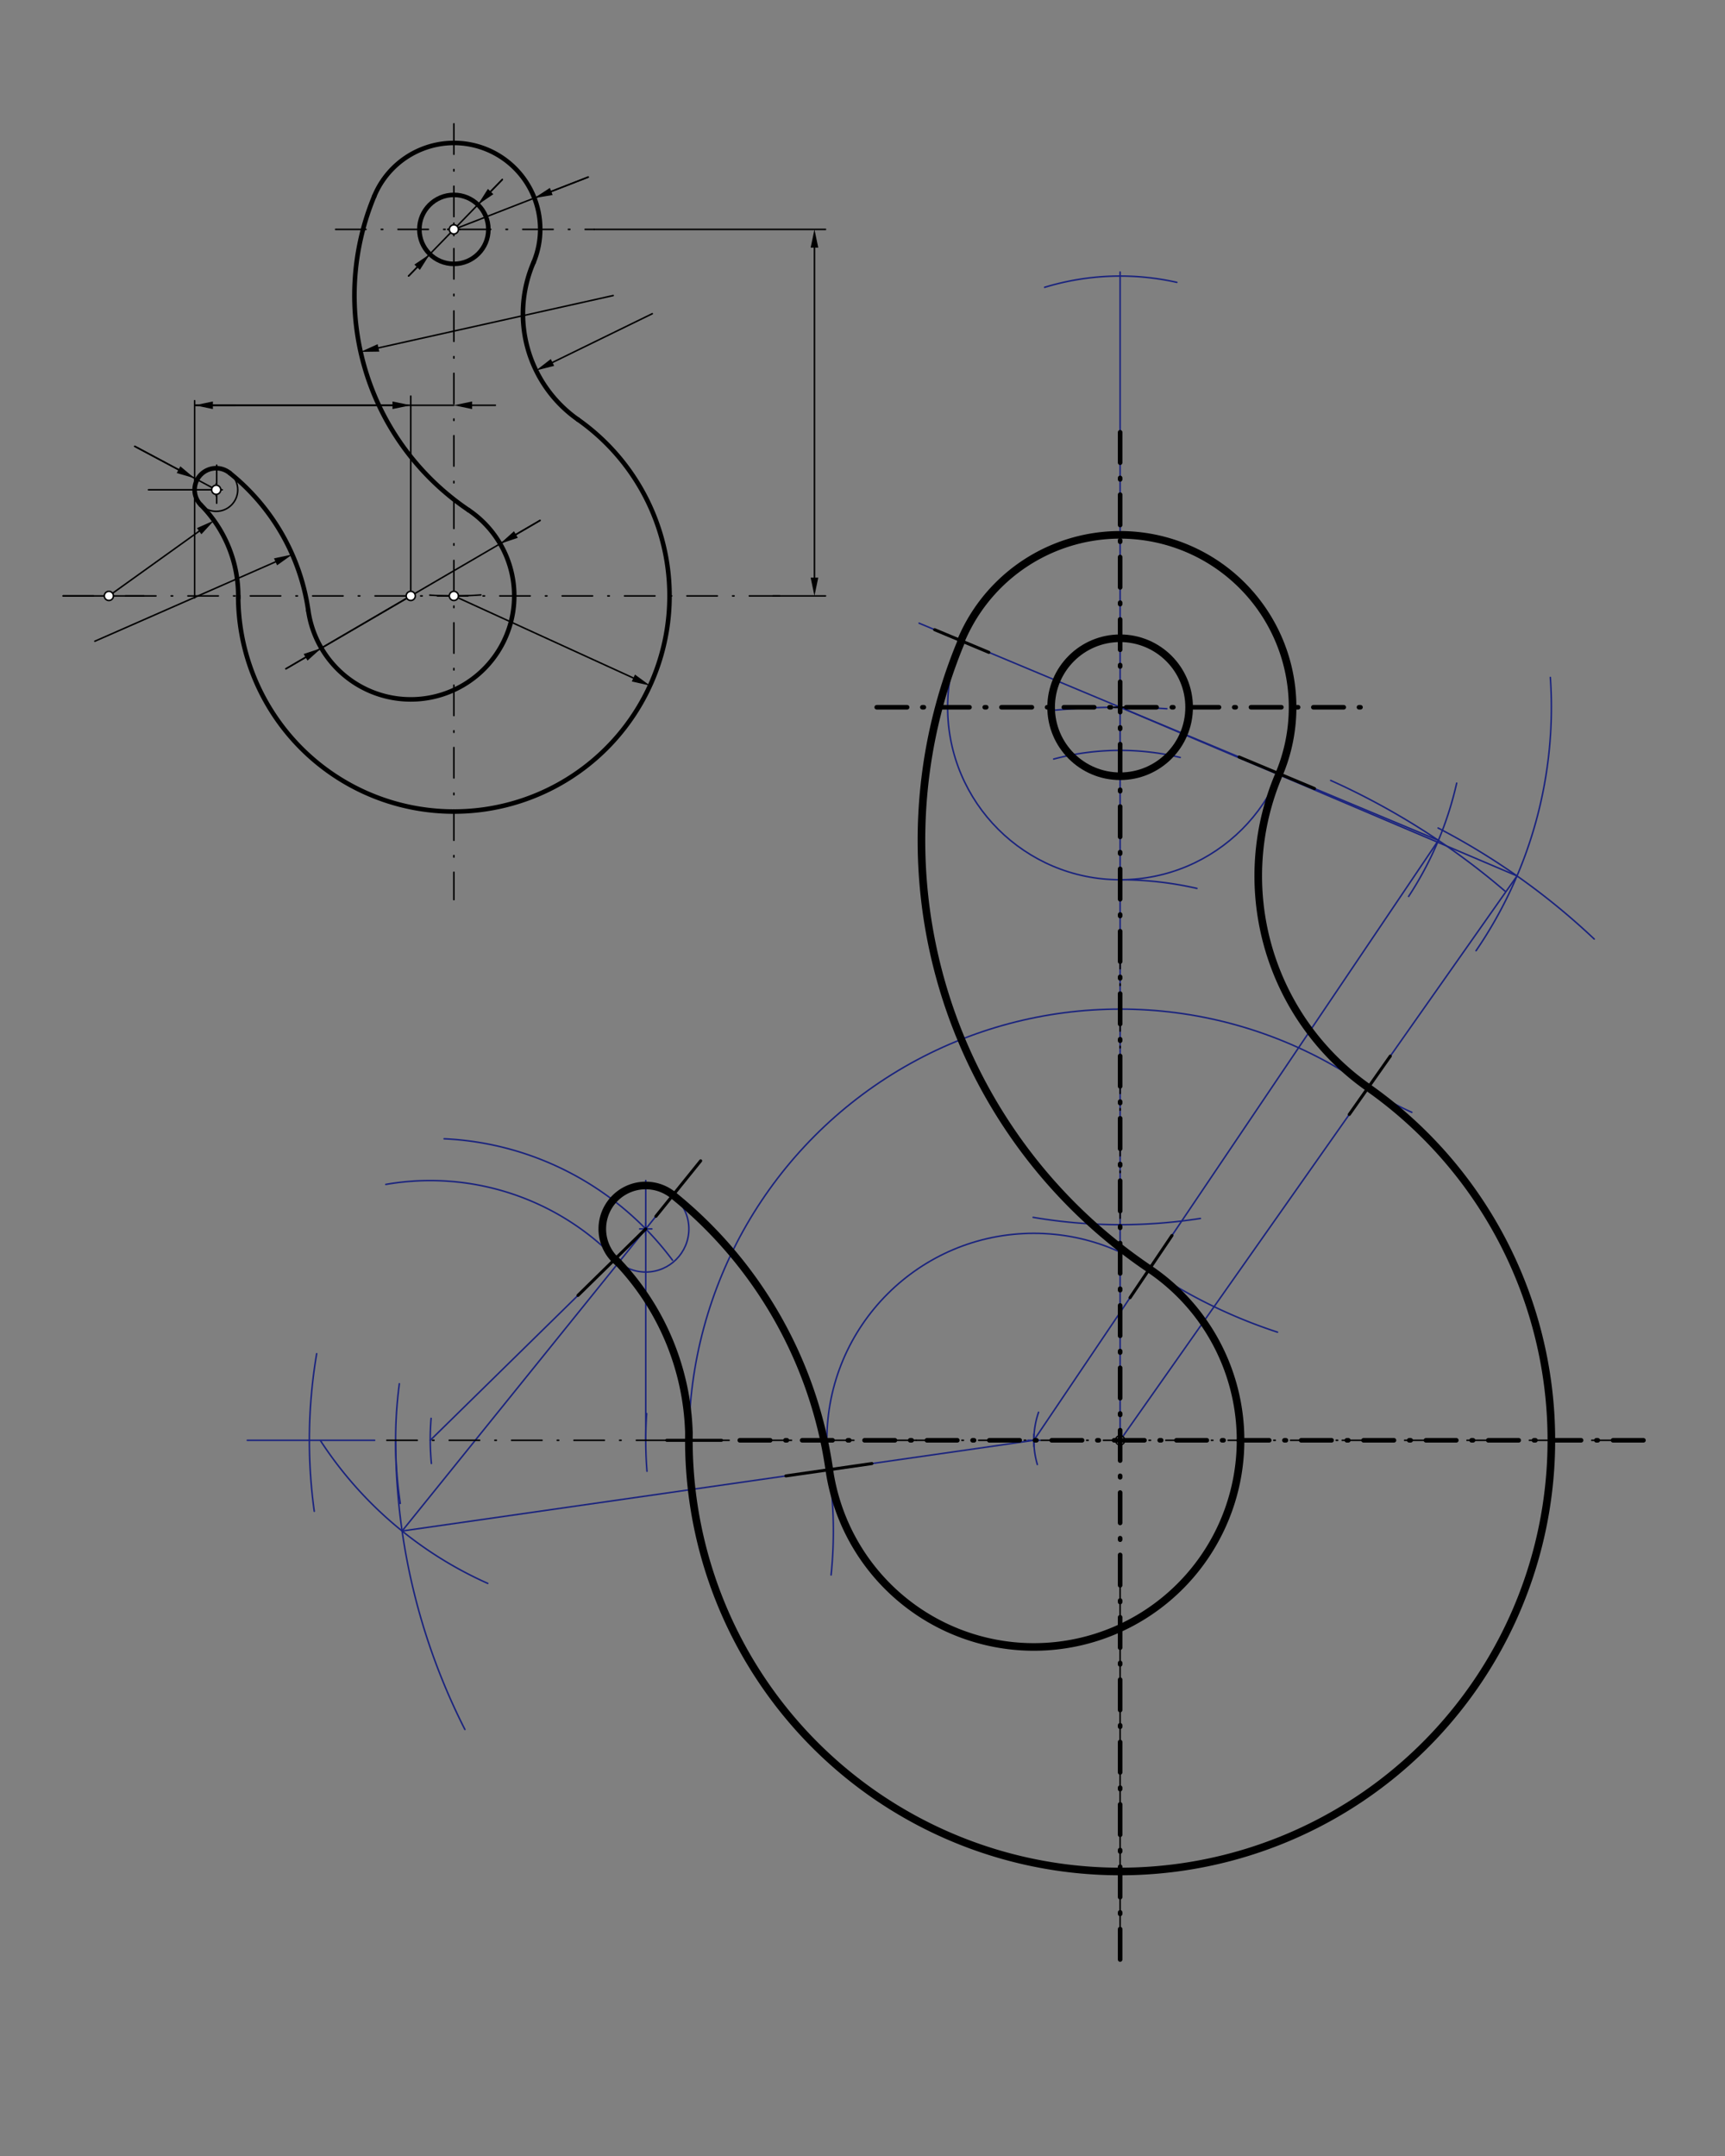 <svg xmlns="http://www.w3.org/2000/svg" class="svg--1it" height="100%" preserveAspectRatio="xMidYMid meet" viewBox="0 0 1133.858 1417.323" width="100%"><rect x="0" y="0" width="1133.858" height="1417.323" fill="#808080" stroke="none"/><defs><marker id="marker-arrow" markerHeight="16" markerUnits="userSpaceOnUse" markerWidth="24" orient="auto-start-reverse" refX="24" refY="4" viewBox="0 0 24 8"><path d="M 0 0 L 24 4 L 0 8 z" stroke="inherit"></path></marker></defs><g class="aux-layer--1FB"><g class="element--2qn"><g class="center--1s5"><line x1="294.333" y1="150.8" x2="302.333" y2="150.8" stroke="#000000" stroke-width="1" stroke-linecap="round"></line><line x1="298.333" y1="146.8" x2="298.333" y2="154.8" stroke="#000000" stroke-width="1" stroke-linecap="round"></line><circle class="hit--230" cx="298.333" cy="150.8" r="4" stroke="none" fill="transparent"></circle></g><circle cx="298.333" cy="150.8" fill="none" r="22.677" stroke="#000000" stroke-dasharray="none" stroke-width="1"></circle></g><g class="element--2qn"><path d="M 282.503 391.224 A 240.945 240.945 0 0 0 316.06 391.092" fill="none" stroke="#000000" stroke-dasharray="none" stroke-linecap="round" stroke-width="1"></path></g><g class="element--2qn"><line stroke="#000000" stroke-dasharray="none" stroke-linecap="round" stroke-width="1" x1="142.428" x2="142.428" y1="330.8" y2="305.8"></line></g><g class="element--2qn"><g class="center--1s5"><line x1="138.105" y1="321.983" x2="146.105" y2="321.983" stroke="#000000" stroke-width="1" stroke-linecap="round"></line><line x1="142.105" y1="317.983" x2="142.105" y2="325.983" stroke="#000000" stroke-width="1" stroke-linecap="round"></line><circle class="hit--230" cx="142.105" cy="321.983" r="4" stroke="none" fill="transparent"></circle></g><circle cx="142.105" cy="321.983" fill="none" r="14.173" stroke="#000000" stroke-dasharray="none" stroke-width="1"></circle></g><g class="element--2qn"><path d="M 350.51 172.975 A 85.012 85.012 0 0 0 379.859 275.773" fill="none" stroke="#000000" stroke-dasharray="none" stroke-linecap="round" stroke-width="1"></path></g><g class="element--2qn"><path d="M 245.975 129.058 A 170.079 170.079 0 0 0 308.005 335.327" fill="none" stroke="#000000" stroke-dasharray="none" stroke-linecap="round" stroke-width="1"></path></g><g class="element--2qn"><path d="M 245.975 129.058 A 170.079 170.079 0 0 0 308.005 335.327" fill="none" stroke="#000000" stroke-dasharray="none" stroke-linecap="round" stroke-width="3"></path></g><g class="element--2qn"><path d="M 245.975 129.058 A 56.693 56.693 0 1 1 350.691 172.542" fill="none" stroke="#000000" stroke-dasharray="none" stroke-linecap="round" stroke-width="3"></path></g><g class="element--2qn"><path d="M 350.691 172.542 A 85.015 85.015 0 0 0 379.857 275.776" fill="none" stroke="#000000" stroke-dasharray="none" stroke-linecap="round" stroke-width="3"></path></g><g class="element--2qn"><path d="M 308.005 335.327 A 68.031 68.031 0 1 1 202.645 401.406" fill="none" stroke="#000000" stroke-dasharray="none" stroke-linecap="round" stroke-width="3"></path></g><g class="element--2qn"><path d="M 379.857 275.776 A 141.757 141.757 0 1 1 156.577 391.745" fill="none" stroke="#000000" stroke-dasharray="none" stroke-linecap="round" stroke-width="3"></path></g><g class="element--2qn"><path d="M 156.586 393.354 A 85.039 85.039 0 0 0 132.027 331.949" fill="none" stroke="#000000" stroke-dasharray="none" stroke-linecap="round" stroke-width="3"></path></g><g class="element--2qn"><path d="M 202.645 401.406 A 141.732 141.732 0 0 0 150.967 310.921" fill="none" stroke="#000000" stroke-dasharray="none" stroke-linecap="round" stroke-width="3"></path></g><g class="element--2qn"><path d="M 150.967 310.921 A 14.173 14.173 0 0 0 132.027 331.949" fill="none" stroke="#000000" stroke-dasharray="none" stroke-linecap="round" stroke-width="3"></path></g><g class="element--2qn"><g class="center--1s5"><line x1="294.333" y1="150.8" x2="302.333" y2="150.8" stroke="#000000" stroke-width="1" stroke-linecap="round"></line><line x1="298.333" y1="146.8" x2="298.333" y2="154.8" stroke="#000000" stroke-width="1" stroke-linecap="round"></line><circle class="hit--230" cx="298.333" cy="150.8" r="4" stroke="none" fill="transparent"></circle></g><circle cx="298.333" cy="150.8" fill="none" r="22.677" stroke="#000000" stroke-dasharray="none" stroke-width="3"></circle></g><g class="element--2qn"><line stroke="#000000" stroke-dasharray="none" stroke-linecap="round" stroke-width="1" x1="268.6" x2="330.165" y1="181.417" y2="118.023"></line></g><g class="element--2qn"><line stroke="#000000" stroke-dasharray="none" stroke-linecap="round" stroke-width="1" x1="268.6" x2="274.174" y1="181.417" y2="175.677"></line><path d="M282.535,167.068 l12,2.5 l0,-5 z" fill="#000000" stroke="#000000" stroke-width="0" transform="rotate(134.161, 282.535, 167.068)"></path></g><g class="element--2qn"><line stroke="#000000" stroke-dasharray="none" stroke-linecap="round" stroke-width="1" x1="330.165" x2="322.492" y1="118.023" y2="125.923"></line><path d="M314.132,134.532 l12,2.5 l0,-5 z" fill="#000000" stroke="#000000" stroke-width="0" transform="rotate(314.161, 314.132, 134.532)"></path></g><g class="element--2qn"><line stroke="#000000" stroke-dasharray="20, 10, 1, 10" stroke-linecap="round" stroke-width="1" x1="298.333" x2="298.333" y1="81.417" y2="591.417"></line></g><g class="element--2qn"><line stroke="#000000" stroke-dasharray="20, 10, 1, 10" stroke-linecap="round" stroke-width="1" x1="220.6" x2="390.6" y1="150.8" y2="150.8"></line></g><g class="element--2qn"><line stroke="#000000" stroke-dasharray="20, 10, 1, 10" stroke-linecap="round" stroke-width="1" x1="41.514" x2="514.6" y1="391.745" y2="391.745"></line></g><g class="element--2qn"><line stroke="#000000" stroke-dasharray="none" stroke-linecap="round" stroke-width="1" x1="41.514" x2="94.6" y1="391.745" y2="391.745"></line></g><g class="element--2qn"><line stroke="#000000" stroke-dasharray="none" stroke-linecap="round" stroke-width="1" x1="508.097" x2="542.6" y1="391.745" y2="391.745"></line></g><g class="element--2qn"><line stroke="#000000" stroke-dasharray="none" stroke-linecap="round" stroke-width="1" x1="248.763" x2="403.05" y1="228.703" y2="194.284"></line><path d="M237.051,231.316 l12,2.5 l0,-5 z" fill="#000000" stroke="#000000" stroke-width="0" transform="rotate(347.424, 237.051, 231.316)"></path></g><g class="element--2qn"><line stroke="#000000" stroke-dasharray="none" stroke-linecap="round" stroke-width="1" x1="363.14" x2="428.749" y1="238.269" y2="206.226"></line><path d="M352.358,243.535 l12,2.5 l0,-5 z" fill="#000000" stroke="#000000" stroke-width="0" transform="rotate(333.969, 352.358, 243.535)"></path></g><g class="element--2qn"><line stroke="#000000" stroke-dasharray="none" stroke-linecap="round" stroke-width="1" x1="416.331" x2="298.333" y1="445.72" y2="391.745"></line><path d="M427.244,450.711 l12,2.5 l0,-5 z" fill="#000000" stroke="#000000" stroke-width="0" transform="rotate(204.58, 427.244, 450.711)"></path></g><g class="element--2qn"><line stroke="#000000" stroke-dasharray="none" stroke-linecap="round" stroke-width="1" x1="211.235" x2="354.94" y1="426.046" y2="342.147"></line></g><g class="element--2qn"><line stroke="#000000" stroke-dasharray="none" stroke-linecap="round" stroke-width="1" x1="269.987" x2="187.972" y1="391.745" y2="439.628"></line></g><g class="element--2qn"><line stroke="#000000" stroke-dasharray="none" stroke-linecap="round" stroke-width="1" x1="187.972" x2="200.872" y1="439.628" y2="432.096"></line><path d="M211.235,426.046 l12,2.5 l0,-5 z" fill="#000000" stroke="#000000" stroke-width="0" transform="rotate(149.722, 211.235, 426.046)"></path></g><g class="element--2qn"><line stroke="#000000" stroke-dasharray="none" stroke-linecap="round" stroke-width="1" x1="354.94" x2="339.101" y1="342.147" y2="351.394"></line><path d="M328.738,357.444 l12,2.5 l0,-5 z" fill="#000000" stroke="#000000" stroke-width="0" transform="rotate(329.722, 328.738, 357.444)"></path></g><g class="element--2qn"><line stroke="#000000" stroke-dasharray="none" stroke-linecap="round" stroke-width="1" x1="298.333" x2="386.6" y1="150.8" y2="116.417"></line></g><g class="element--2qn"><line stroke="#000000" stroke-dasharray="none" stroke-linecap="round" stroke-width="1" x1="362.341" x2="386.6" y1="125.866" y2="116.417"></line><path d="M351.16,130.222 l12,2.5 l0,-5 z" fill="#000000" stroke="#000000" stroke-width="0" transform="rotate(338.717, 351.16, 130.222)"></path></g><g class="element--2qn"><line stroke="#000000" stroke-dasharray="none" stroke-linecap="round" stroke-width="1" x1="130.915" x2="71.562" y1="349.178" y2="391.745"></line><path d="M140.667,342.185 l12,2.5 l0,-5 z" fill="#000000" stroke="#000000" stroke-width="0" transform="rotate(144.353, 140.667, 342.185)"></path></g><g class="element--2qn"><line stroke="#000000" stroke-dasharray="none" stroke-linecap="round" stroke-width="1" x1="181.119" x2="62.349" y1="369.341" y2="421.533"></line><path d="M192.105,364.513 l12,2.5 l0,-5 z" fill="#000000" stroke="#000000" stroke-width="0" transform="rotate(156.277, 192.105, 364.513)"></path></g><g class="element--2qn"><line stroke="#000000" stroke-dasharray="none" stroke-linecap="round" stroke-width="1" x1="97.6" x2="142.105" y1="321.983" y2="321.983"></line></g><g class="element--2qn"><line stroke="#000000" stroke-dasharray="none" stroke-linecap="round" stroke-width="1" x1="127.932" x2="127.932" y1="393.023" y2="263.417"></line></g><g class="element--2qn"><line stroke="#000000" stroke-dasharray="none" stroke-linecap="round" stroke-width="1" x1="269.987" x2="269.987" y1="391.745" y2="260.417"></line></g><g class="element--2qn"><line stroke="#000000" stroke-dasharray="none" stroke-linecap="round" stroke-width="1" x1="298.333" x2="127.932" y1="266.417" y2="266.417"></line></g><g class="element--2qn"><line stroke="#000000" stroke-dasharray="none" stroke-linecap="round" stroke-width="1" x1="257.987" x2="127.932" y1="266.417" y2="266.417"></line><path d="M269.987,266.417 l12,2.5 l0,-5 z" fill="#000000" stroke="#000000" stroke-width="0" transform="rotate(180, 269.987, 266.417)"></path></g><g class="element--2qn"><line stroke="#000000" stroke-dasharray="none" stroke-linecap="round" stroke-width="1" x1="139.932" x2="154.6" y1="266.417" y2="266.417"></line><path d="M127.932,266.417 l12,2.5 l0,-5 z" fill="#000000" stroke="#000000" stroke-width="0" transform="rotate(0, 127.932, 266.417)"></path></g><g class="element--2qn"><line stroke="#000000" stroke-dasharray="none" stroke-linecap="round" stroke-width="1" x1="310.333" x2="325.6" y1="266.417" y2="266.417"></line><path d="M298.333,266.417 l12,2.5 l0,-5 z" fill="#000000" stroke="#000000" stroke-width="0" transform="rotate(0, 298.333, 266.417)"></path></g><g class="element--2qn"><line stroke="#000000" stroke-dasharray="none" stroke-linecap="round" stroke-width="1" x1="390.6" x2="542.6" y1="150.8" y2="150.8"></line></g><g class="element--2qn"><line stroke="#000000" stroke-dasharray="none" stroke-linecap="round" stroke-width="1" x1="535.349" x2="535.349" y1="379.745" y2="162.8"></line><path d="M535.349,391.745 l12,2.5 l0,-5 z" fill="#000000" stroke="#000000" stroke-width="0" transform="rotate(270, 535.349, 391.745)"></path><path d="M535.349,150.8 l12,2.5 l0,-5 z" fill="#000000" stroke="#000000" stroke-width="0" transform="rotate(90, 535.349, 150.8)"></path></g><g class="element--2qn"><line stroke="#000000" stroke-dasharray="none" stroke-linecap="round" stroke-width="1" x1="142.105" x2="88.6" y1="321.983" y2="293.417"></line></g><g class="element--2qn"><line stroke="#000000" stroke-dasharray="none" stroke-linecap="round" stroke-width="1" x1="117.346" x2="88.6" y1="308.764" y2="293.417"></line><path d="M127.932,314.416 l12,2.5 l0,-5 z" fill="#000000" stroke="#000000" stroke-width="0" transform="rotate(208.097, 127.932, 314.416)"></path></g><g class="element--2qn"><line stroke="#000000" stroke-dasharray="20, 10, 1, 10" stroke-linecap="round" stroke-width="1" x1="736.267" x2="736.267" y1="1042.833" y2="800.833"></line></g><g class="element--2qn"><line stroke="#000000" stroke-dasharray="20, 10, 1, 10" stroke-linecap="round" stroke-width="1" x1="602.267" x2="882.267" y1="946.833" y2="946.833"></line></g><g class="element--2qn"><g class="center--1s5"><line x1="732.267" y1="946.833" x2="740.267" y2="946.833" stroke="#1A237E" stroke-width="1" stroke-linecap="round"></line><line x1="736.267" y1="942.833" x2="736.267" y2="950.833" stroke="#1A237E" stroke-width="1" stroke-linecap="round"></line><circle class="hit--230" cx="736.267" cy="946.833" r="4" stroke="none" fill="transparent"></circle></g><circle cx="736.267" cy="946.833" fill="none" r="283.465" stroke="#1A237E" stroke-dasharray="none" stroke-width="1"></circle></g><g class="element--2qn"><line stroke="#1A237E" stroke-dasharray="none" stroke-linecap="round" stroke-width="1" x1="736.267" x2="736.267" y1="946.833" y2="178.833"></line></g><g class="element--2qn"><path d="M 691.726 467.006 A 481.89 481.89 0 0 1 766.963 465.922" fill="none" stroke="#1A237E" stroke-dasharray="none" stroke-linecap="round" stroke-width="1"></path></g><g class="element--2qn"><g class="center--1s5"><line x1="732.267" y1="464.944" x2="740.267" y2="464.944" stroke="#1A237E" stroke-width="1" stroke-linecap="round"></line><line x1="736.267" y1="460.944" x2="736.267" y2="468.944" stroke="#1A237E" stroke-width="1" stroke-linecap="round"></line><circle class="hit--230" cx="736.267" cy="464.944" r="4" stroke="none" fill="transparent"></circle></g><circle cx="736.267" cy="464.944" fill="none" r="113.386" stroke="#1A237E" stroke-dasharray="none" stroke-width="1"></circle></g><g class="element--2qn"><path d="M 682.65 928.411 A 56.693 56.693 0 0 0 681.852 962.744" fill="none" stroke="#1A237E" stroke-dasharray="none" stroke-linecap="round" stroke-width="1"></path></g><g class="element--2qn"><g class="center--1s5"><line x1="675.574" y1="946.833" x2="683.574" y2="946.833" stroke="#1A237E" stroke-width="1" stroke-linecap="round"></line><line x1="679.574" y1="942.833" x2="679.574" y2="950.833" stroke="#1A237E" stroke-width="1" stroke-linecap="round"></line><circle class="hit--230" cx="679.574" cy="946.833" r="4" stroke="none" fill="transparent"></circle></g><circle cx="679.574" cy="946.833" fill="none" r="136.063" stroke="#1A237E" stroke-dasharray="none" stroke-width="1"></circle></g><g class="element--2qn"><path d="M 283.367 932.419 A 170.079 170.079 0 0 0 283.554 962.056" fill="none" stroke="#1A237E" stroke-dasharray="none" stroke-linecap="round" stroke-width="1"></path></g><g class="element--2qn"><path d="M 452.889 946.167 A 170.079 170.079 0 0 0 253.613 778.613" fill="none" stroke="#1A237E" stroke-dasharray="none" stroke-linecap="round" stroke-width="1"></path></g><g class="element--2qn"><path d="M 291.928 748.618 A 198.425 198.425 0 0 1 442.048 828.443" fill="none" stroke="#1A237E" stroke-dasharray="none" stroke-linecap="round" stroke-width="1"></path></g><g class="element--2qn"><path d="M 425.061 929.263 A 255.118 255.118 0 0 0 425.268 967.172" fill="none" stroke="#1A237E" stroke-dasharray="none" stroke-linecap="round" stroke-width="1"></path></g><g class="element--2qn"><line stroke="#1A237E" stroke-dasharray="none" stroke-linecap="round" stroke-width="1" x1="424.456" x2="424.456" y1="946.833" y2="776.056"></line></g><g class="element--2qn"><line stroke="#1A237E" stroke-dasharray="none" stroke-linecap="round" stroke-width="1" x1="282.811" x2="424.456" y1="946.833" y2="807.875"></line></g><g class="element--2qn"><g class="center--1s5"><line x1="420.456" y1="807.875" x2="428.456" y2="807.875" stroke="#1A237E" stroke-width="1" stroke-linecap="round"></line><line x1="424.456" y1="803.875" x2="424.456" y2="811.875" stroke="#1A237E" stroke-width="1" stroke-linecap="round"></line><circle class="hit--230" cx="424.456" cy="807.875" r="4" stroke="none" fill="transparent"></circle></g><circle cx="424.456" cy="807.875" fill="none" r="28.346" stroke="#1A237E" stroke-dasharray="none" stroke-width="1"></circle></g><g class="element--2qn"><path d="M 262.493 909.668 A 283.465 283.465 0 0 0 263.101 988.339" fill="none" stroke="#1A237E" stroke-dasharray="none" stroke-linecap="round" stroke-width="1"></path></g><g class="element--2qn"><path d="M 260.046 946.833 A 419.528 419.528 0 0 0 305.577 1136.912" fill="none" stroke="#1A237E" stroke-dasharray="none" stroke-linecap="round" stroke-width="1"></path></g><g class="element--2qn"><path d="M 210.622 947.017 A 255.118 255.118 0 0 0 320.613 1040.902" fill="none" stroke="#1A237E" stroke-dasharray="none" stroke-linecap="round" stroke-width="1"></path></g><g class="element--2qn"><line stroke="#1A237E" stroke-dasharray="none" stroke-linecap="round" stroke-width="1" x1="264.306" x2="679.574" y1="1006.463" y2="946.833"></line></g><g class="element--2qn"><line stroke="#1A237E" stroke-dasharray="none" stroke-linecap="round" stroke-width="1" x1="264.306" x2="460.556" y1="1006.463" y2="763.11"></line></g><g class="element--2qn"><path d="M 442.25 785.809 A 283.465 283.465 0 0 1 546.294 1035.35" fill="none" stroke="#1A237E" stroke-dasharray="none" stroke-linecap="round" stroke-width="1"></path></g><g class="element--2qn"><path d="M 686.653 188.876 A 170.079 170.079 0 0 1 773.535 185.612" fill="none" stroke="#1A237E" stroke-dasharray="none" stroke-linecap="round" stroke-width="1"></path></g><g class="element--2qn"><path d="M 692.61 498.989 A 170.079 170.079 0 0 1 775.754 497.937" fill="none" stroke="#1A237E" stroke-dasharray="none" stroke-linecap="round" stroke-width="1"></path></g><g class="element--2qn"><path d="M 1019.052 445.339 A 283.465 283.465 0 0 1 970.229 624.987" fill="none" stroke="#1A237E" stroke-dasharray="none" stroke-linecap="round" stroke-width="1"></path></g><g class="element--2qn"><path d="M 945.297 544.331 A 453.543 453.543 0 0 1 1047.89 617.3" fill="none" stroke="#1A237E" stroke-dasharray="none" stroke-linecap="round" stroke-width="1"></path></g><g class="element--2qn"><line stroke="#1A237E" stroke-dasharray="none" stroke-linecap="round" stroke-width="1" x1="997.144" x2="736.267" y1="575.828" y2="946.833"></line></g><g class="element--2qn"><line stroke="#1A237E" stroke-dasharray="none" stroke-linecap="round" stroke-width="1" x1="997.144" x2="736.267" y1="575.828" y2="464.944"></line></g><g class="element--2qn"><path d="M 840.617 509.297 A 170.079 170.079 0 0 0 928.009 731.222" fill="none" stroke="#1A237E" stroke-dasharray="none" stroke-linecap="round" stroke-width="1"></path></g><g class="element--2qn"><path d="M 208.149 889.917 A 340.157 340.157 0 0 0 206.567 993.48" fill="none" stroke="#1A237E" stroke-dasharray="none" stroke-linecap="round" stroke-width="1"></path></g><g class="element--2qn"><line stroke="#1A237E" stroke-dasharray="none" stroke-linecap="round" stroke-width="1" x1="246.267" x2="162.534" y1="946.833" y2="946.833"></line></g><g class="element--2qn"><path d="M 679.089 800.261 A 340.157 340.157 0 0 0 789.023 800.985" fill="none" stroke="#1A237E" stroke-dasharray="none" stroke-linecap="round" stroke-width="1"></path></g><g class="element--2qn"><path d="M 874.678 513.039 A 475.651 475.651 0 0 1 989.198 585.757" fill="none" stroke="#1A237E" stroke-dasharray="none" stroke-linecap="round" stroke-width="1"></path></g><g class="element--2qn"><path d="M 736.267 578.329 A 226.772 226.772 0 0 1 786.757 584.022" fill="none" stroke="#1A237E" stroke-dasharray="none" stroke-linecap="round" stroke-width="1"></path></g><g class="element--2qn"><path d="M 925.899 589.302 A 226.772 226.772 0 0 0 957.483 514.833" fill="none" stroke="#1A237E" stroke-dasharray="none" stroke-linecap="round" stroke-width="1"></path></g><g class="element--2qn"><line stroke="#1A237E" stroke-dasharray="none" stroke-linecap="round" stroke-width="1" x1="945.476" x2="604.121" y1="552.448" y2="409.672"></line></g><g class="element--2qn"><line stroke="#1A237E" stroke-dasharray="none" stroke-linecap="round" stroke-width="1" x1="945.476" x2="679.574" y1="552.448" y2="946.833"></line></g><g class="element--2qn"><path d="M 631.662 421.191 A 340.157 340.157 0 0 0 839.713 875.746" fill="none" stroke="#1A237E" stroke-dasharray="none" stroke-linecap="round" stroke-width="1"></path></g><g class="element--2qn"><circle cx="71.562" cy="391.745" r="3" stroke="#000000" stroke-width="1" fill="#ffffff"></circle>}</g><g class="element--2qn"><circle cx="298.333" cy="391.745" r="3" stroke="#000000" stroke-width="1" fill="#ffffff"></circle>}</g><g class="element--2qn"><circle cx="269.987" cy="391.745" r="3" stroke="#000000" stroke-width="1" fill="#ffffff"></circle>}</g><g class="element--2qn"><circle cx="298.333" cy="150.8" r="3" stroke="#000000" stroke-width="1" fill="#ffffff"></circle>}</g><g class="element--2qn"><circle cx="142.105" cy="321.983" r="3" stroke="#000000" stroke-width="1" fill="#ffffff"></circle>}</g><g class="element--2qn"><circle cx="736.267" cy="946.833" r="3" stroke="#000000" stroke-width="1" fill="#ffffff"></circle>}</g></g><g class="main-layer--3Vd"><g class="element--2qn"><line stroke="#000000" stroke-dasharray="20, 10, 1, 10" stroke-linecap="round" stroke-width="1" x1="602.267" x2="246.267" y1="946.833" y2="946.833"></line></g><g class="element--2qn"><line stroke="#000000" stroke-dasharray="20, 10, 1, 10" stroke-linecap="round" stroke-width="1" x1="882.267" x2="1082.267" y1="946.833" y2="946.833"></line></g><g class="element--2qn"><line stroke="#000000" stroke-dasharray="20, 10, 1, 10" stroke-linecap="round" stroke-width="1" x1="736.267" x2="736.267" y1="1042.833" y2="1280.167"></line></g><g class="element--2qn"><line stroke="#000000" stroke-dasharray="20, 10, 1, 10" stroke-linecap="round" stroke-width="1" x1="736.267" x2="736.267" y1="800.833" y2="632.167"></line></g><g class="element--2qn"><path d="M 631.662 421.191 A 113.386 113.386 0 0 1 840.871 508.696" fill="none" stroke="#000000" stroke-dasharray="none" stroke-linecap="round" stroke-width="5"></path></g><g class="element--2qn"><path d="M 840.871 508.696 A 170.082 170.082 0 0 0 899.313 714.958" fill="none" stroke="#000000" stroke-dasharray="none" stroke-linecap="round" stroke-width="5"></path></g><g class="element--2qn"><path d="M 899.313 714.958 A 283.461 283.461 0 1 1 452.844 942.134" fill="none" stroke="#000000" stroke-dasharray="none" stroke-linecap="round" stroke-width="5"></path></g><g class="element--2qn"><path d="M 452.843 942.212 A 170.094 170.094 0 0 0 404.232 827.715" fill="none" stroke="#000000" stroke-dasharray="none" stroke-linecap="round" stroke-width="5"></path></g><g class="element--2qn"><path d="M 406.53 830.103 A 28.556 28.556 0 1 1 442.382 785.646" fill="none" stroke="#000000" stroke-dasharray="none" stroke-linecap="round" stroke-width="5"></path></g><g class="element--2qn"><path d="M 442.382 785.646 A 283.674 283.674 0 0 1 545.1 966.143" fill="none" stroke="#000000" stroke-dasharray="none" stroke-linecap="round" stroke-width="5"></path></g><g class="element--2qn"><path d="M 545.1 966.143 A 135.853 135.853 0 1 0 755.519 834.191" fill="none" stroke="#000000" stroke-dasharray="none" stroke-linecap="round" stroke-width="5"></path></g><g class="element--2qn"><path d="M 755.519 834.191 A 339.797 339.797 0 0 1 631.994 421.33" fill="none" stroke="#000000" stroke-dasharray="none" stroke-linecap="round" stroke-width="5"></path></g><g class="element--2qn"><g class="center--1s5"><line x1="732.267" y1="464.944" x2="740.267" y2="464.944" stroke="#000000" stroke-width="1" stroke-linecap="round"></line><line x1="736.267" y1="460.944" x2="736.267" y2="468.944" stroke="#000000" stroke-width="1" stroke-linecap="round"></line><circle class="hit--230" cx="736.267" cy="464.944" r="4" stroke="none" fill="transparent"></circle></g><circle cx="736.267" cy="464.944" fill="none" r="45.354" stroke="#000000" stroke-dasharray="none" stroke-width="5"></circle></g><g class="element--2qn"><line stroke="#000000" stroke-dasharray="20, 10, 1, 10" stroke-linecap="round" stroke-width="3" x1="736.267" x2="736.267" y1="284.167" y2="1292.167"></line></g><g class="element--2qn"><line stroke="#000000" stroke-dasharray="20, 10, 1, 10" stroke-linecap="round" stroke-width="3" x1="576.267" x2="902.267" y1="464.944" y2="464.944"></line></g><g class="element--2qn"><line stroke="#000000" stroke-dasharray="20, 10, 1, 10" stroke-linecap="round" stroke-width="3" x1="486.267" x2="1082.267" y1="946.833" y2="946.833"></line></g><g class="element--2qn"><line stroke="#000000" stroke-dasharray="none" stroke-linecap="round" stroke-width="2" x1="614.356" x2="649.98" y1="413.953" y2="428.853"></line></g><g class="element--2qn"><line stroke="#000000" stroke-dasharray="none" stroke-linecap="round" stroke-width="2" x1="886.899" x2="913.867" y1="732.612" y2="694.26"></line></g><g class="element--2qn"><line stroke="#000000" stroke-dasharray="none" stroke-linecap="round" stroke-width="2" x1="770.337" x2="742.765" y1="812.214" y2="853.109"></line></g><g class="element--2qn"><line stroke="#000000" stroke-dasharray="none" stroke-linecap="round" stroke-width="2" x1="516.564" x2="573.111" y1="970.24" y2="962.121"></line></g><g class="element--2qn"><line stroke="#000000" stroke-dasharray="none" stroke-linecap="round" stroke-width="2" x1="438.267" x2="474.267" y1="946.833" y2="946.833"></line></g><g class="element--2qn"><line stroke="#000000" stroke-dasharray="none" stroke-linecap="round" stroke-width="2" x1="460.556" x2="431.143" y1="763.11" y2="799.583"></line></g><g class="element--2qn"><line stroke="#000000" stroke-dasharray="none" stroke-linecap="round" stroke-width="2" x1="424.456" x2="379.912" y1="807.875" y2="851.574"></line></g><g class="element--2qn"><line stroke="#000000" stroke-dasharray="none" stroke-linecap="round" stroke-width="2" x1="814.48" x2="864.032" y1="497.657" y2="518.383"></line></g></g><g class="snaps-layer--2PT"></g><g class="temp-layer--rAP"></g></svg>